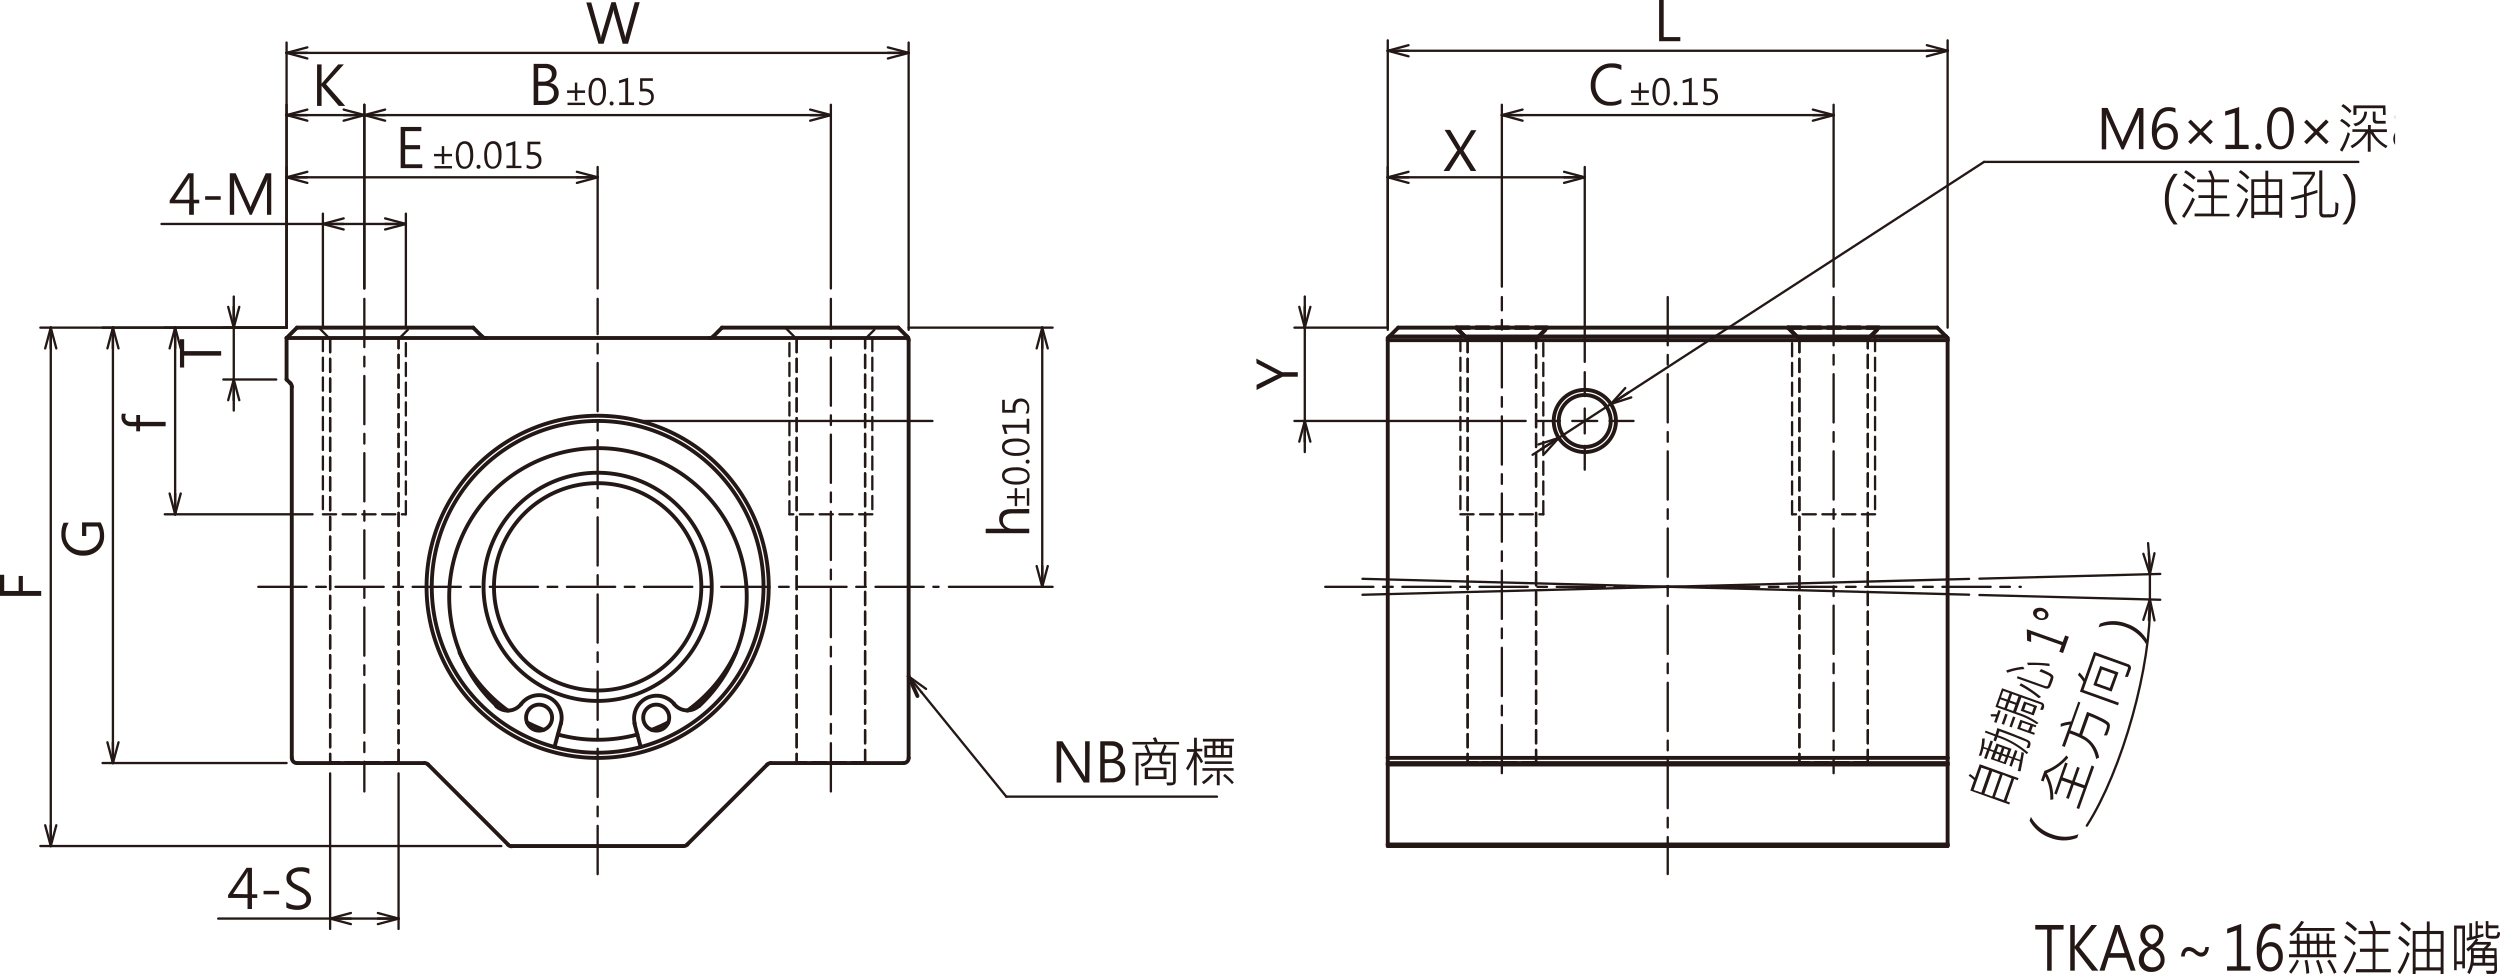 <svg xmlns="http://www.w3.org/2000/svg" xmlns:xlink="http://www.w3.org/1999/xlink" viewBox="0 0 321.47 125.25">
  <defs>
    <style>
      .cls-1, .cls-4, .cls-5, .cls-6, .cls-7, .cls-8 {
        fill: none;
      }

      .cls-2 {
        fill: #231815;
      }

      .cls-3 {
        clip-path: url(#clip-path);
      }

      .cls-4, .cls-5, .cls-6, .cls-7, .cls-8 {
        stroke: #231815;
        stroke-linecap: round;
        stroke-linejoin: round;
      }

      .cls-4, .cls-5, .cls-6 {
        stroke-width: 0.3px;
      }

      .cls-4 {
        stroke-dasharray: 6.2 1.24 1.24 1.24;
      }

      .cls-6, .cls-8 {
        stroke-dasharray: 1.69 0.85;
      }

      .cls-7, .cls-8 {
        stroke-width: 0.5px;
      }
    </style>
    <clipPath id="clip-path" transform="translate(-4.38 -4.38)">
      <rect class="cls-1" width="312.36" height="127.13"/>
    </clipPath>
  </defs>
  <title>資產 1</title>
  <g id="圖層_2" data-name="圖層 2">
    <g id="圖層_1-2" data-name="圖層 1">
      <g>
        <path class="cls-2" d="M263.94,104.44l-.1.27-.46-.17-1,2.86.46.17-.1.26-5-1.79.48-1.36a4.25,4.25,0,0,0-.7-.55l.18-.23a4.51,4.51,0,0,1,.62.5l.63-1.75Zm-3.78-1-1-.34-1,2.86,1,.34Zm1.39.5-1-.37-1,2.86,1,.37Zm1.49.53L261.9,104l-1,2.86,1.14.41Z" transform="translate(-4.38 -4.38)"/>
        <path class="cls-2" d="M259.59,99.33a4.9,4.9,0,0,1-.12,1.09l.52.18.35-1,.31.11-.35,1,.48.17.33-.9,1.92.69-.33.9.47.17.32-.91.31.11-.32.91.67.23c.07-.3.12-.61.17-1l.32.11c-.16,1-.31,1.74-.44,2.38l-.36-.06c.1-.37.18-.78.27-1.22l-.72-.25-.32.92-.31-.11.32-.92-.46-.17-.33.91-1.92-.68.33-.91-.49-.17-.38,1.08-.32-.12.39-1.08-.47-.16c-.07.28-.16.59-.28.93l-.33,0a6.49,6.49,0,0,0,.44-2.21ZM261.21,98c1,.35,1.86.67,2.64,1a12.4,12.4,0,0,1,1.36.58.57.57,0,0,1,.25.29.84.84,0,0,1-.07.53c0,.06-.05.12-.07.17l-.37,0,.18-.47a.21.21,0,0,0,0-.2.54.54,0,0,0-.27-.19l-1.25-.5c-.7-.28-1.41-.54-2.12-.8l-.19.52a11.54,11.54,0,0,1,3.9,2.24l-.22.17a11.18,11.18,0,0,0-3.76-2.16l-.19.53-.32-.12.18-.54-1.28-.48.09-.24,1.28.48Zm.27,3.42-.45-.16-.24.65.46.17Zm.32-.9-.45-.17-.24.66.46.16Zm.5,1.19-.5-.18-.24.66.51.18Zm.32-.9-.5-.18-.23.66.5.18Z" transform="translate(-4.38 -4.38)"/>
        <path class="cls-2" d="M261.65,95.79l-.55,1.55-.3-.11.25-.71a3.53,3.53,0,0,0-.65,0l-.06-.29a6.79,6.79,0,0,1,.81,0l.2-.55Zm5.22-1.1a.47.47,0,0,1,.33.27.66.66,0,0,1,0,.43l-.1.27-.36,0c0-.1.09-.28.18-.53a.1.1,0,0,0,0-.09.32.32,0,0,0-.09-.08l-2.53-.9-.68,1.88a9.37,9.37,0,0,1,2.9,1.41l-.25.15a9.29,9.29,0,0,0-2.3-1.16l-3-1.07.85-2.39Zm-4.46-.1-.81-.29-.29.81.82.29Zm.39-1.07-.82-.29-.3.82.82.29Zm-.26,2.75-.46,1.3-.31-.11.46-1.3Zm1-1.27-.81-.29-.29.8.81.29Zm0,1.62-.47,1.3-.3-.11.46-1.3Zm.39-2.7-.81-.29-.29.82.81.29Zm2.3,3.74-.09.24-.36-.13-.24.67.5.18-.09.25-2.19-.78.42-1.16Zm-.77,0-1.05-.37-.24.67,1,.37Zm.87-2.49-.44,1.21-1.67-.6.43-1.2Zm-.42.13-1-.37-.25.72,1,.37Z" transform="translate(-4.38 -4.38)"/>
        <path class="cls-2" d="M264.54,90.11l.16.31a7.7,7.7,0,0,0-2.19.47l-.17-.29A9.27,9.27,0,0,1,264.54,90.11Zm2.29.3c.41.17.75.32,1,.46a1.6,1.6,0,0,1,.49.32.46.46,0,0,1,.11.27,3,3,0,0,1-.16.6c-.09.23-.16.42-.23.56a.48.48,0,0,1-.26.28.54.54,0,0,1-.39,0l-3.66-1.3.09-.27,3.56,1.27a.28.28,0,0,0,.18,0,.12.12,0,0,0,.11,0,2,2,0,0,0,.15-.36l.23-.64a.21.21,0,0,0,0-.18,1.46,1.46,0,0,0-.53-.33,9.05,9.05,0,0,0-.9-.37Zm-2.58,1.83A16.05,16.05,0,0,1,266.84,94l-.31.16a12.18,12.18,0,0,0-2.48-1.64Zm3.67-2.52,0,.32a13.18,13.18,0,0,0-2.77-.13l-.11-.31A19.94,19.94,0,0,1,267.92,89.72Z" transform="translate(-4.38 -4.38)"/>
      </g>
      <g>
        <path class="cls-2" d="M270.41,86.26l-.75,2.1-.48-.17.3-.85-3.92-1.4,0,1-.52-.18L265,85.29l4.62,1.64.31-.84Z" transform="translate(-4.38 -4.38)"/>
        <path class="cls-2" d="M265.84,83a.64.64,0,0,1,.46-.41,1.24,1.24,0,0,1,.76,0,1.22,1.22,0,0,1,.6.46.63.63,0,0,1-.36,1,1.24,1.24,0,0,1-.76,0,1.2,1.2,0,0,1-.6-.45A.66.66,0,0,1,265.84,83Zm1.51.54a.35.35,0,0,0-.05-.35A.67.67,0,0,0,267,83a.64.64,0,0,0-.43,0,.38.38,0,0,0-.27.23.4.4,0,0,0,.06.36.69.69,0,0,0,.34.26.67.67,0,0,0,.44,0A.36.36,0,0,0,267.35,83.58Z" transform="translate(-4.38 -4.38)"/>
      </g>
      <g>
        <path class="cls-2" d="M265.36,109.9l.17-.48a4.82,4.82,0,0,0,2.68,2.23,4.75,4.75,0,0,0,3.44,0l-.17.47a4.64,4.64,0,0,1-3.44,0A4.78,4.78,0,0,1,265.36,109.9Z" transform="translate(-4.38 -4.38)"/>
        <path class="cls-2" d="M270.09,101.52l.25.29a7.69,7.69,0,0,1-2.77,2,6.35,6.35,0,0,1,.84,3.36l-.39.06a5.92,5.92,0,0,0-.64-3l-.22.64-.34-.12.45-1.25A6.15,6.15,0,0,0,270.09,101.52Zm3.58,1.45-1.94,5.44-.33-.12.91-2.55-1.27-.45-.64,1.82-.34-.12.65-1.82-1.22-.43-.64,1.8-.32-.11,1.4-4,.33.12-.65,1.79,1.23.44.63-1.79.34.12-.64,1.79,1.26.45.91-2.55Z" transform="translate(-4.38 -4.38)"/>
        <path class="cls-2" d="M271.89,94.71l-1.28,3.59c.35.12.73.27,1.14.44l1-2.82a16.13,16.13,0,0,1,1.75.75,4.5,4.5,0,0,1,1,.59.63.63,0,0,1,.19.39,2.35,2.35,0,0,1-.2.86c-.05.15-.11.29-.16.43l-.41,0c.09-.2.17-.41.24-.61a1.67,1.67,0,0,0,.15-.59.42.42,0,0,0-.11-.22,5.33,5.33,0,0,0-.8-.46,14.1,14.1,0,0,0-1.39-.62l-.89,2.49a3.87,3.87,0,0,1,2.18,2.86l-.38.19a4.55,4.55,0,0,0-.52-1.41,3,3,0,0,0-1-1.05,11.46,11.46,0,0,0-1.89-.83l-.62,1.74-.36-.13,1-2.75a5,5,0,0,0-1.17.29l0-.39a5.64,5.64,0,0,1,1.35-.3l.91-2.54Z" transform="translate(-4.38 -4.38)"/>
        <path class="cls-2" d="M278,89.77a.51.51,0,0,1,.34.74l-.33.91h-.39l.39-1.1s0-.07,0-.12a.15.15,0,0,0-.08-.08l-4.06-1.45-1.58,4.44,4.56,1.63-.12.34-4.9-1.76.45-1.27a4.62,4.62,0,0,0-.71-.88l.2-.32a4.54,4.54,0,0,1,.66.8l1.22-3.45Zm-1.21,1.08-.88,2.46-2.35-.84.88-2.46Zm-.46.23-1.67-.6L274,92.25l1.67.59Z" transform="translate(-4.38 -4.38)"/>
        <path class="cls-2" d="M280.52,86.76l-.17.48a5,5,0,0,0-6.12-2.19l.17-.47a4.64,4.64,0,0,1,3.44,0A4.76,4.76,0,0,1,280.52,86.76Z" transform="translate(-4.38 -4.38)"/>
      </g>
      <path class="cls-2" d="M212.87,17.66a3.06,3.06,0,0,1-1.46.31,2.35,2.35,0,0,1-1.8-.73,2.7,2.7,0,0,1-.68-1.9,2.86,2.86,0,0,1,.75-2,2.53,2.53,0,0,1,1.94-.81,3,3,0,0,1,1.25.22v.63a2.56,2.56,0,0,0-1.26-.31,1.9,1.9,0,0,0-1.5.63,2.35,2.35,0,0,0-.57,1.63,2.26,2.26,0,0,0,.53,1.55,1.78,1.78,0,0,0,1.41.6,2.62,2.62,0,0,0,1.39-.36Z" transform="translate(-4.38 -4.38)"/>
      <g>
        <path class="cls-2" d="M216.4,16.33h-1v1h-.3v-1h-1V16h1v-1h.3v1h1Zm0,1.56h-2.25v-.31h2.25Z" transform="translate(-4.38 -4.38)"/>
        <path class="cls-2" d="M216.87,16.23a2.73,2.73,0,0,1,.29-1.38,1,1,0,0,1,.86-.46c.72,0,1.07.58,1.07,1.76a2.5,2.5,0,0,1-.29,1.33,1,1,0,0,1-.86.46.89.89,0,0,1-.8-.45A2.41,2.41,0,0,1,216.87,16.23Zm.38,0c0,.95.24,1.42.73,1.42s.73-.48.73-1.44-.23-1.49-.71-1.49S217.25,15.21,217.25,16.21Z" transform="translate(-4.38 -4.38)"/>
        <path class="cls-2" d="M219.56,17.68a.27.27,0,0,1,.08-.19.27.27,0,0,1,.36,0,.27.27,0,0,1,.08.19.26.26,0,0,1-.52,0Z" transform="translate(-4.38 -4.38)"/>
        <path class="cls-2" d="M222.7,17.89h-1.93v-.34h.78v-2.7l-.8.24v-.36l1.17-.36v3.18h.78Z" transform="translate(-4.38 -4.38)"/>
        <path class="cls-2" d="M223.38,17.4a1.3,1.3,0,0,0,.71.23.84.84,0,0,0,.59-.21.7.7,0,0,0,.23-.56.65.65,0,0,0-.23-.54,1,1,0,0,0-.66-.19l-.54,0V14.44h1.65v.34h-1.29v1h.29a1.24,1.24,0,0,1,.85.27,1,1,0,0,1,.31.77,1,1,0,0,1-.34.81,1.59,1.59,0,0,1-1.57.15Z" transform="translate(-4.38 -4.38)"/>
      </g>
      <path class="cls-2" d="M73,17.89v-5.3h1.48a1.65,1.65,0,0,1,1.07.33,1.08,1.08,0,0,1,.4.88,1.29,1.29,0,0,1-.24.78,1.34,1.34,0,0,1-.67.48v0a1.23,1.23,0,0,1,1.18,1.29,1.35,1.35,0,0,1-.49,1.09,1.8,1.8,0,0,1-1.22.43Zm.59-4.76v1.74h.64a1.22,1.22,0,0,0,.82-.25.89.89,0,0,0,.29-.7c0-.53-.34-.79-1-.79Zm0,2.28v1.94h.85a1.27,1.27,0,0,0,.86-.27.87.87,0,0,0,.31-.72c0-.63-.44-.95-1.31-.95Z" transform="translate(-4.38 -4.38)"/>
      <g>
        <path class="cls-2" d="M79.61,16.33h-1v1h-.31v-1h-1V16h1v-1h.31v1h1Zm0,1.56H77.36v-.31h2.25Z" transform="translate(-4.38 -4.38)"/>
        <path class="cls-2" d="M80.07,16.23a2.62,2.62,0,0,1,.3-1.38.94.94,0,0,1,.85-.46c.72,0,1.08.58,1.08,1.76a2.5,2.5,0,0,1-.3,1.33.94.94,0,0,1-.85.46.88.88,0,0,1-.8-.45A2.31,2.31,0,0,1,80.07,16.23Zm.38,0c0,.95.24,1.42.74,1.42s.73-.48.73-1.44-.24-1.49-.72-1.49S80.45,15.21,80.45,16.21Z" transform="translate(-4.38 -4.38)"/>
        <path class="cls-2" d="M82.77,17.68a.26.26,0,0,1,.07-.19.24.24,0,0,1,.18-.07.28.28,0,0,1,.19.07.26.26,0,0,1,.07.19.25.25,0,0,1-.44.18A.24.24,0,0,1,82.77,17.68Z" transform="translate(-4.38 -4.38)"/>
        <path class="cls-2" d="M85.9,17.89H84v-.34h.78v-2.7l-.8.24v-.36l1.17-.36v3.18h.78Z" transform="translate(-4.38 -4.38)"/>
        <path class="cls-2" d="M86.58,17.4a1.3,1.3,0,0,0,.71.23.86.86,0,0,0,.6-.21.73.73,0,0,0,.22-.56.67.67,0,0,0-.22-.54,1,1,0,0,0-.66-.19l-.54,0V14.44h1.64v.34H87v1h.29a1.24,1.24,0,0,1,.85.27,1,1,0,0,1,.31.77,1,1,0,0,1-.33.81,1.33,1.33,0,0,1-.88.29,1.29,1.29,0,0,1-.7-.14Z" transform="translate(-4.38 -4.38)"/>
      </g>
      <path class="cls-2" d="M58.68,26H55.9v-5.3h2.66v.54H56.48v1.8H58.4v.53H56.48V25.5h2.2Z" transform="translate(-4.38 -4.38)"/>
      <g>
        <path class="cls-2" d="M62.5,24.48h-1v1h-.31v-1h-1v-.31h1v-1h.31v1h1Zm0,1.56H60.25v-.31H62.5Z" transform="translate(-4.38 -4.38)"/>
        <path class="cls-2" d="M63,24.39a2.57,2.57,0,0,1,.3-1.38.94.94,0,0,1,.85-.47c.72,0,1.08.59,1.08,1.76a2.5,2.5,0,0,1-.3,1.33.94.94,0,0,1-.85.46.89.89,0,0,1-.8-.44A2.35,2.35,0,0,1,63,24.39Zm.38,0c0,.94.25,1.41.74,1.41s.73-.48.73-1.43-.24-1.5-.72-1.5S63.34,23.36,63.34,24.37Z" transform="translate(-4.38 -4.38)"/>
        <path class="cls-2" d="M65.66,25.83a.28.28,0,0,1,.07-.19.27.27,0,0,1,.18-.07.26.26,0,0,1,.19.07.28.28,0,0,1,.07.19.24.24,0,0,1-.07.18.29.29,0,0,1-.19.08.34.34,0,0,1-.18-.07A.26.26,0,0,1,65.66,25.83Z" transform="translate(-4.38 -4.38)"/>
        <path class="cls-2" d="M66.65,24.39A2.68,2.68,0,0,1,66.94,23a1,1,0,0,1,.86-.47c.72,0,1.07.59,1.07,1.76a2.6,2.6,0,0,1-.29,1.33,1,1,0,0,1-.86.46.9.9,0,0,1-.8-.44A2.46,2.46,0,0,1,66.65,24.39Zm.37,0c0,.94.25,1.41.74,1.41s.73-.48.73-1.43-.23-1.5-.71-1.5S67,23.36,67,24.37Z" transform="translate(-4.38 -4.38)"/>
        <path class="cls-2" d="M71.43,26H69.5v-.33h.78V23l-.8.24v-.36l1.17-.36v3.19h.78Z" transform="translate(-4.38 -4.38)"/>
        <path class="cls-2" d="M72.11,25.55a1.3,1.3,0,0,0,.71.23.84.84,0,0,0,.59-.21.7.7,0,0,0,.23-.56.65.65,0,0,0-.23-.54,1,1,0,0,0-.66-.19l-.54,0V22.6h1.65v.33H72.57v1h.29a1.24,1.24,0,0,1,.85.27A1,1,0,0,1,74,25a1,1,0,0,1-.33.81,1.61,1.61,0,0,1-1.58.15Z" transform="translate(-4.38 -4.38)"/>
      </g>
      <path class="cls-2" d="M136.73,69.83v.57h-2.18c-.81,0-1.21.3-1.21.9a1,1,0,0,0,.35.76,1.28,1.28,0,0,0,.9.31h2.14v.57h-5.6v-.57h2.45v0a1.37,1.37,0,0,1-.72-1.24c0-.85.51-1.28,1.54-1.28Z" transform="translate(-4.38 -4.38)"/>
      <g>
        <path class="cls-2" d="M135.17,67.16v1h1v.3h-1v1h-.31v-1h-1v-.3h1v-1Zm1.56,0v2.25h-.31V67.16Z" transform="translate(-4.38 -4.38)"/>
        <path class="cls-2" d="M135.08,66.69a2.68,2.68,0,0,1-1.38-.29,1,1,0,0,1-.47-.86c0-.72.58-1.07,1.76-1.07a2.5,2.5,0,0,1,1.33.29,1,1,0,0,1,.46.86.9.9,0,0,1-.44.8A2.46,2.46,0,0,1,135.08,66.69Zm0-.38c.94,0,1.41-.24,1.41-.73s-.48-.73-1.43-.73-1.5.23-1.5.71S134.05,66.31,135.06,66.31Z" transform="translate(-4.38 -4.38)"/>
        <path class="cls-2" d="M136.52,64a.29.29,0,0,1-.19-.08.27.27,0,0,1,0-.36.29.29,0,0,1,.19-.08.27.27,0,0,1,.26.26.29.29,0,0,1-.07.18A.27.27,0,0,1,136.52,64Z" transform="translate(-4.38 -4.38)"/>
        <path class="cls-2" d="M135.08,63a2.57,2.57,0,0,1-1.38-.3.94.94,0,0,1-.47-.86c0-.71.58-1.07,1.76-1.07a2.6,2.6,0,0,1,1.33.29,1,1,0,0,1,.46.86.89.89,0,0,1-.44.8A2.45,2.45,0,0,1,135.08,63Zm0-.38c.94,0,1.41-.25,1.41-.74s-.48-.73-1.43-.73-1.5.24-1.5.71S134.05,62.63,135.06,62.63Z" transform="translate(-4.38 -4.38)"/>
        <path class="cls-2" d="M136.73,58.22v1.94h-.33v-.79h-2.71l.24.81h-.36L133.21,59h3.19v-.78Z" transform="translate(-4.38 -4.38)"/>
        <path class="cls-2" d="M136.24,57.55a1.33,1.33,0,0,0,.23-.72.84.84,0,0,0-.21-.59.74.74,0,0,0-.56-.23.68.68,0,0,0-.54.23,1,1,0,0,0-.19.66q0,.14,0,.54h-1.72V55.79h.34v1.3h1c0-.13,0-.23,0-.3a1.26,1.26,0,0,1,.27-.85,1,1,0,0,1,.77-.31,1,1,0,0,1,.81.34,1.24,1.24,0,0,1,.29.87,1.35,1.35,0,0,1-.14.71Z" transform="translate(-4.38 -4.38)"/>
      </g>
      <g class="cls-3">
        <g>
          <path class="cls-2" d="M279.42,23.55V20c0-.27,0-.62.05-1h0a3.27,3.27,0,0,1-.16.5l-1.85,4.1h-.26l-1.84-4.07a2.57,2.57,0,0,1-.15-.53h0q0,.29,0,1v3.58h-.57V18.26h.76L277.06,22c.13.29.21.5.25.62h0c.07-.18.15-.4.26-.64l1.69-3.71H280v5.29Z" transform="translate(-4.38 -4.38)"/>
          <path class="cls-2" d="M284.13,18.87a1.88,1.88,0,0,0-.86-.21,1.31,1.31,0,0,0-1.15.63A3.11,3.11,0,0,0,281.7,21h0a1.24,1.24,0,0,1,1.21-.76,1.45,1.45,0,0,1,1.11.45,1.65,1.65,0,0,1,.41,1.18,1.76,1.76,0,0,1-.46,1.26,1.57,1.57,0,0,1-1.19.5,1.41,1.41,0,0,1-1.26-.65,3.1,3.1,0,0,1-.43-1.76,4,4,0,0,1,.56-2.2,1.79,1.79,0,0,1,1.59-.86,2.06,2.06,0,0,1,.87.15Zm-2.39,2.95a1.52,1.52,0,0,0,.3.95.94.94,0,0,0,.78.39,1,1,0,0,0,.76-.35,1.27,1.27,0,0,0,.29-.85,1.35,1.35,0,0,0-.28-.9,1,1,0,0,0-.77-.32,1,1,0,0,0-.76.31A1.06,1.06,0,0,0,281.74,21.82Z" transform="translate(-4.38 -4.38)"/>
          <path class="cls-2" d="M288.93,22.59l-.34.34-1.26-1.25-1.24,1.25-.34-.34L287,21.35l-1.26-1.26.34-.33L287.33,21l1.26-1.26.34.33-1.26,1.26Z" transform="translate(-4.38 -4.38)"/>
          <path class="cls-2" d="M293.54,23.55h-3V23h1.2V18.88l-1.23.37V18.7l1.8-.56V23h1.2Z" transform="translate(-4.38 -4.38)"/>
          <path class="cls-2" d="M294.39,23.23a.38.38,0,0,1,.12-.28.37.37,0,0,1,.27-.12.41.41,0,0,1,.4.4.4.4,0,0,1-.12.29.41.41,0,0,1-.28.11.36.36,0,0,1-.27-.11A.38.38,0,0,1,294.39,23.23Z" transform="translate(-4.38 -4.38)"/>
          <path class="cls-2" d="M295.91,21a4,4,0,0,1,.46-2.12,1.46,1.46,0,0,1,1.31-.72c1.1,0,1.66.9,1.66,2.71a3.85,3.85,0,0,1-.46,2,1.46,1.46,0,0,1-1.32.72,1.38,1.38,0,0,1-1.23-.69A3.75,3.75,0,0,1,295.91,21Zm.58,0c0,1.45.38,2.18,1.14,2.18s1.12-.74,1.12-2.21-.37-2.29-1.1-2.29S296.49,19.43,296.49,21Z" transform="translate(-4.38 -4.38)"/>
          <path class="cls-2" d="M303.82,22.59l-.34.34-1.26-1.25L301,22.93l-.34-.34,1.26-1.24-1.26-1.26.34-.33L302.22,21l1.26-1.26.34.33-1.26,1.26Z" transform="translate(-4.38 -4.38)"/>
          <path class="cls-2" d="M306.63,20.51l-.24.28a5.12,5.12,0,0,0-1.11-.86l.23-.27A5.21,5.21,0,0,1,306.63,20.51Zm-.07,1.07a9.85,9.85,0,0,1-1,2.31l-.3-.22a8.66,8.66,0,0,0,1-2.3Zm.2-2.93-.24.28a5.07,5.07,0,0,0-1.08-.9l.25-.27A5.38,5.38,0,0,1,306.76,18.65Zm4.63,4.49-.22.29a5.38,5.38,0,0,1-1.95-1.91v2.37h-.37V21.51a5.77,5.77,0,0,1-2,1.93l-.22-.3a4.92,4.92,0,0,0,1.91-1.8h-1.67V21h2v-.55h.37V21h2.07v.36h-1.75A4.27,4.27,0,0,0,311.39,23.14Zm-2.64-4.4a1.94,1.94,0,0,1-1.51,1.87l-.26-.33a1.55,1.55,0,0,0,1.41-1.54Zm2.4.42h-.35v-.87h-3.41v.87H307V17.93h4.11Zm0,1.12H310c-.34,0-.51-.18-.51-.55v-1h.36v1a.16.16,0,0,0,.07.13.2.2,0,0,0,.14.06h1.08Z" transform="translate(-4.38 -4.38)"/>
          <path class="cls-2" d="M313.33,20.76a1.41,1.41,0,0,1-1-1.29,1.14,1.14,0,0,1,.45-.94,1.69,1.69,0,0,1,1.1-.36,1.52,1.52,0,0,1,1,.33,1.08,1.08,0,0,1,.41.89,1.51,1.51,0,0,1-1,1.37v0a1.51,1.51,0,0,1,1.16,1.43,1.26,1.26,0,0,1-.49,1.05,2,2,0,0,1-1.29.38,1.65,1.65,0,0,1-1.1-.38,1.27,1.27,0,0,1-.44-1,1.55,1.55,0,0,1,1.15-1.48Zm.47.29c-.69.28-1,.67-1,1.19a.81.81,0,0,0,.31.67,1.21,1.21,0,0,0,.78.24,1.14,1.14,0,0,0,.75-.24.81.81,0,0,0,.3-.65C314.91,21.72,314.54,21.32,313.8,21.05Zm.93-1.59a.76.76,0,0,0-.24-.59.92.92,0,0,0-.63-.21,1,1,0,0,0-.63.22.7.7,0,0,0-.26.57c0,.47.29.82.87,1.06C314.43,20.26,314.73,19.91,314.73,19.46Z" transform="translate(-4.38 -4.38)"/>
        </g>
      </g>
      <g>
        <path class="cls-2" d="M283.9,33.25A4.71,4.71,0,0,1,282.76,30a4.86,4.86,0,0,1,1.14-3.27h.52A5,5,0,0,0,283.26,30a4.86,4.86,0,0,0,1.15,3.23Z" transform="translate(-4.38 -4.38)"/>
        <path class="cls-2" d="M286.62,30a15.45,15.45,0,0,1-1.37,2.42l-.29-.26a12,12,0,0,0,1.33-2.39Zm-.07-1.17-.23.28a11.22,11.22,0,0,0-1.27-.88l.21-.3A7.75,7.75,0,0,1,286.55,28.84Zm.17-1.63-.28.28a7.48,7.48,0,0,0-1.21-.93l.22-.29A8.14,8.14,0,0,1,286.72,27.21Zm4.33,5h-4.47v-.36h2.13v-2h-1.63v-.36h1.63V27.82h-1.8v-.36h1.87a5.13,5.13,0,0,0-.46-1.1l.37-.09a6.26,6.26,0,0,1,.46,1.19H291v.36h-1.92v1.69h1.67v.36h-1.67v2h2Z" transform="translate(-4.38 -4.38)"/>
        <path class="cls-2" d="M293.48,30a9.53,9.53,0,0,1-1.25,2.38l-.3-.25a9.17,9.17,0,0,0,1.21-2.31Zm0-1.09-.26.29a7.68,7.68,0,0,0-1.23-.95l.22-.3A9.22,9.22,0,0,1,293.5,28.94Zm.15-1.73-.27.28a5.78,5.78,0,0,0-1.11-.94l.25-.27A6.16,6.16,0,0,1,293.65,27.21Zm4.21,5.2h-.38V32h-3.22v.43h-.37v-5h1.81v-1.1h.37v1.1h1.79Zm-2.16-2.93V27.77h-1.44v1.71Zm0,2.14V29.84h-1.44v1.78Zm1.78-2.14V27.77h-1.41v1.71Zm0,2.14V29.84h-1.41v1.78Z" transform="translate(-4.38 -4.38)"/>
        <path class="cls-2" d="M302.37,29.18,301,29.6v2.22a.52.52,0,0,1-.19.48,2,2,0,0,1-.8.11h-.41l-.12-.36.71,0a1,1,0,0,0,.38,0c.05,0,.07-.06.07-.13V29.71c-.57.16-1.11.29-1.6.39l-.09-.35,1.69-.42v-1a10,10,0,0,0,1.06-1.51h-2.51v-.35h2.86v.4A10.9,10.9,0,0,1,301,28.43v.79c.4-.11.86-.25,1.37-.42Zm2.7,1.36a6.55,6.55,0,0,1-.07,1.09.82.82,0,0,1-.31.57,2.2,2.2,0,0,1-1,.13,3.41,3.41,0,0,1-.68,0,.51.51,0,0,1-.28-.2.74.74,0,0,1-.12-.47V26.29H303v5.42a.21.21,0,0,0,.11.21,2.48,2.48,0,0,0,.66,0,3.14,3.14,0,0,0,.7,0c.1,0,.17-.23.2-.6a6.55,6.55,0,0,0,0-.95Z" transform="translate(-4.38 -4.38)"/>
        <path class="cls-2" d="M305.59,33.25a5.12,5.12,0,0,0,0-6.49h.53A4.87,4.87,0,0,1,307.25,30a4.72,4.72,0,0,1-1.15,3.22Z" transform="translate(-4.38 -4.38)"/>
      </g>
      <g class="cls-3">
        <line class="cls-4" x1="76.85" y1="112.4" x2="76.85" y2="38.43"/>
        <line class="cls-4" x1="33.22" y1="75.46" x2="120.69" y2="75.46"/>
        <line class="cls-5" x1="119.9" y1="54.13" x2="82.22" y2="54.13"/>
        <line class="cls-4" x1="46.85" y1="38.43" x2="46.85" y2="101.77"/>
        <line class="cls-4" x1="106.84" y1="101.77" x2="106.84" y2="38.43"/>
        <line class="cls-6" x1="41.52" y1="43.46" x2="41.52" y2="66.13"/>
        <line class="cls-6" x1="41.52" y1="66.13" x2="52.19" y2="66.13"/>
        <line class="cls-6" x1="52.19" y1="66.13" x2="52.19" y2="43.46"/>
        <line class="cls-6" x1="112.17" y1="66.13" x2="101.51" y2="66.13"/>
        <line class="cls-6" x1="101.51" y1="66.13" x2="101.51" y2="43.46"/>
        <line class="cls-6" x1="112.17" y1="43.46" x2="112.17" y2="66.13"/>
        <line class="cls-4" x1="76.85" y1="75.46" x2="76.85" y2="75.46"/>
        <line class="cls-5" x1="44.19" y1="29.51" x2="41.52" y2="28.8"/>
        <line class="cls-5" x1="41.52" y1="28.8" x2="44.19" y2="28.08"/>
        <line class="cls-5" x1="41.52" y1="28.8" x2="44.19" y2="28.8"/>
        <line class="cls-5" x1="49.52" y1="28.08" x2="52.19" y2="28.8"/>
        <line class="cls-5" x1="52.19" y1="28.8" x2="49.52" y2="29.51"/>
        <line class="cls-5" x1="52.19" y1="28.8" x2="49.52" y2="28.8"/>
        <line class="cls-5" x1="41.52" y1="42.13" x2="41.52" y2="27.47"/>
        <line class="cls-5" x1="52.19" y1="42.13" x2="52.19" y2="27.47"/>
        <line class="cls-5" x1="41.52" y1="28.8" x2="20.77" y2="28.8"/>
        <line class="cls-5" x1="41.52" y1="28.8" x2="52.19" y2="28.8"/>
      </g>
      <g>
        <path class="cls-2" d="M30,30.53h-.69V32H28.7V30.53H26.2v-.38l2.37-3.49h.7v3.4H30Zm-1.26-.47V27.73c0-.17,0-.35,0-.55h0a2.65,2.65,0,0,1-.2.4l-1.66,2.48Z" transform="translate(-4.38 -4.38)"/>
        <path class="cls-2" d="M32.76,30.07h-2v-.46h2Z" transform="translate(-4.38 -4.38)"/>
        <path class="cls-2" d="M38.71,32V28.37q0-.4.06-1h0a2.65,2.65,0,0,1-.16.5L36.75,32h-.26l-1.84-4.07a3.2,3.2,0,0,1-.16-.53h0c0,.19,0,.53,0,1V32h-.56V26.66h.76l1.65,3.72a5.48,5.48,0,0,1,.25.63h0l.26-.64,1.7-3.71h.71V32Z" transform="translate(-4.38 -4.38)"/>
      </g>
      <g class="cls-3">
        <line class="cls-5" x1="23.24" y1="63.46" x2="22.52" y2="66.13"/>
        <line class="cls-5" x1="22.52" y1="66.13" x2="21.81" y2="63.46"/>
        <line class="cls-5" x1="22.52" y1="66.13" x2="22.52" y2="63.46"/>
        <line class="cls-5" x1="21.81" y1="44.8" x2="22.52" y2="42.13"/>
        <line class="cls-5" x1="22.52" y1="42.13" x2="23.24" y2="44.8"/>
        <line class="cls-5" x1="22.52" y1="42.13" x2="22.52" y2="44.8"/>
        <line class="cls-5" x1="40.19" y1="66.13" x2="21.19" y2="66.13"/>
        <line class="cls-5" x1="36.85" y1="42.13" x2="21.19" y2="42.13"/>
        <line class="cls-5" x1="22.52" y1="66.13" x2="22.52" y2="42.13"/>
      </g>
      <path class="cls-2" d="M20.59,57.59a.77.77,0,0,0-.1.4c0,.43.27.64.81.64h.6v-.89h.49v.89h3.29v.56H22.39v.65H21.9v-.65h-.63a1.22,1.22,0,0,1-.93-.34A1.1,1.1,0,0,1,20,58a1.19,1.19,0,0,1,.06-.43Z" transform="translate(-4.38 -4.38)"/>
      <g class="cls-3">
        <line class="cls-5" x1="39.52" y1="23.52" x2="36.85" y2="22.8"/>
        <line class="cls-5" x1="36.85" y1="22.8" x2="39.52" y2="22.09"/>
        <line class="cls-5" x1="36.85" y1="22.8" x2="39.52" y2="22.8"/>
        <line class="cls-5" x1="74.18" y1="22.09" x2="76.85" y2="22.8"/>
        <line class="cls-5" x1="76.85" y1="22.8" x2="74.18" y2="23.52"/>
        <line class="cls-5" x1="76.85" y1="22.8" x2="74.18" y2="22.8"/>
        <line class="cls-5" x1="36.85" y1="42.13" x2="36.85" y2="21.47"/>
        <line class="cls-5" x1="76.85" y1="37.09" x2="76.85" y2="21.47"/>
        <line class="cls-5" x1="36.85" y1="22.8" x2="76.85" y2="22.8"/>
        <line class="cls-5" x1="49.52" y1="15.52" x2="46.85" y2="14.8"/>
        <line class="cls-5" x1="46.85" y1="14.8" x2="49.52" y2="14.09"/>
        <line class="cls-5" x1="46.85" y1="14.8" x2="49.52" y2="14.8"/>
        <line class="cls-5" x1="104.18" y1="14.09" x2="106.84" y2="14.8"/>
        <line class="cls-5" x1="106.84" y1="14.8" x2="104.18" y2="15.52"/>
        <line class="cls-5" x1="106.84" y1="14.8" x2="104.18" y2="14.8"/>
        <line class="cls-5" x1="46.85" y1="37.09" x2="46.85" y2="13.47"/>
        <line class="cls-5" x1="106.84" y1="37.09" x2="106.84" y2="13.47"/>
        <line class="cls-5" x1="46.85" y1="14.8" x2="106.84" y2="14.8"/>
        <line class="cls-5" x1="134.73" y1="72.79" x2="134.02" y2="75.46"/>
        <line class="cls-5" x1="134.02" y1="75.46" x2="133.3" y2="72.79"/>
        <line class="cls-5" x1="134.02" y1="75.46" x2="134.02" y2="72.79"/>
        <line class="cls-5" x1="133.3" y1="44.8" x2="134.02" y2="42.13"/>
        <line class="cls-5" x1="134.02" y1="42.13" x2="134.73" y2="44.8"/>
        <line class="cls-5" x1="134.02" y1="42.13" x2="134.02" y2="44.8"/>
        <line class="cls-5" x1="122.02" y1="75.46" x2="135.35" y2="75.46"/>
        <line class="cls-5" x1="116.84" y1="42.13" x2="135.35" y2="42.13"/>
        <line class="cls-5" x1="134.02" y1="75.46" x2="134.02" y2="42.13"/>
        <line class="cls-5" x1="44.19" y1="14.09" x2="46.85" y2="14.8"/>
        <line class="cls-5" x1="46.85" y1="14.8" x2="44.19" y2="15.52"/>
        <line class="cls-5" x1="46.85" y1="14.8" x2="44.19" y2="14.8"/>
        <line class="cls-5" x1="39.52" y1="15.52" x2="36.85" y2="14.8"/>
        <line class="cls-5" x1="36.85" y1="14.8" x2="39.52" y2="14.09"/>
        <line class="cls-5" x1="36.85" y1="14.8" x2="39.52" y2="14.8"/>
        <line class="cls-5" x1="46.85" y1="37.09" x2="46.85" y2="13.47"/>
        <line class="cls-5" x1="36.85" y1="42.13" x2="36.85" y2="13.47"/>
        <line class="cls-5" x1="46.85" y1="14.8" x2="36.85" y2="14.8"/>
      </g>
      <path class="cls-2" d="M48.77,18h-.83l-2.07-2.42-.14-.18h0V18h-.58V12.66h.58v2.49h0a1.5,1.5,0,0,1,.14-.18l2-2.31h.73l-2.3,2.54Z" transform="translate(-4.38 -4.38)"/>
      <g class="cls-3">
        <line class="cls-5" x1="30.77" y1="39.46" x2="30.06" y2="42.13"/>
        <line class="cls-5" x1="30.06" y1="42.13" x2="29.34" y2="39.46"/>
        <line class="cls-5" x1="30.06" y1="42.13" x2="30.06" y2="39.46"/>
        <line class="cls-5" x1="29.34" y1="51.46" x2="30.06" y2="48.79"/>
        <line class="cls-5" x1="30.06" y1="48.8" x2="30.77" y2="51.46"/>
        <line class="cls-5" x1="30.06" y1="48.8" x2="30.06" y2="51.46"/>
        <line class="cls-5" x1="36.85" y1="42.13" x2="28.72" y2="42.13"/>
        <line class="cls-5" x1="35.52" y1="48.8" x2="28.72" y2="48.8"/>
        <line class="cls-5" x1="30.06" y1="42.13" x2="30.06" y2="38.13"/>
        <line class="cls-5" x1="30.06" y1="42.13" x2="30.06" y2="48.8"/>
        <line class="cls-5" x1="30.06" y1="48.8" x2="30.06" y2="52.79"/>
      </g>
      <path class="cls-2" d="M28.06,48v1.53h4.76v.58H28.06v1.53h-.54V48Z" transform="translate(-4.38 -4.38)"/>
      <g class="cls-3">
        <line class="cls-5" x1="13.81" y1="44.8" x2="14.52" y2="42.13"/>
        <line class="cls-5" x1="14.52" y1="42.13" x2="15.24" y2="44.8"/>
        <line class="cls-5" x1="14.52" y1="42.13" x2="14.52" y2="44.8"/>
        <line class="cls-5" x1="15.24" y1="95.45" x2="14.52" y2="98.12"/>
        <line class="cls-5" x1="14.52" y1="98.12" x2="13.81" y2="95.45"/>
        <line class="cls-5" x1="14.52" y1="98.12" x2="14.52" y2="95.45"/>
        <line class="cls-5" x1="36.85" y1="42.13" x2="13.19" y2="42.13"/>
        <line class="cls-5" x1="36.85" y1="98.12" x2="13.19" y2="98.12"/>
        <line class="cls-5" x1="14.52" y1="42.13" x2="14.52" y2="98.12"/>
      </g>
      <path class="cls-2" d="M17.31,71.55a3.38,3.38,0,0,1,.46,1.76A2.39,2.39,0,0,1,17,75.13a2.71,2.71,0,0,1-1.93.7,2.72,2.72,0,0,1-2-.78,2.63,2.63,0,0,1-.8-2,3.28,3.28,0,0,1,.29-1.45h.66a2.78,2.78,0,0,0-.41,1.52,2,2,0,0,0,.62,1.48,2.28,2.28,0,0,0,1.61.57,2.25,2.25,0,0,0,1.59-.53,1.85,1.85,0,0,0,.59-1.45,2.24,2.24,0,0,0-.26-1.1H15.47V73.3h-.54V71.55Z" transform="translate(-4.38 -4.38)"/>
      <g class="cls-3">
        <line class="cls-5" x1="5.81" y1="44.8" x2="6.53" y2="42.13"/>
        <line class="cls-5" x1="6.53" y1="42.13" x2="7.24" y2="44.8"/>
        <line class="cls-5" x1="6.53" y1="42.13" x2="6.53" y2="44.8"/>
        <line class="cls-5" x1="7.24" y1="106.12" x2="6.53" y2="108.79"/>
        <line class="cls-5" x1="6.53" y1="108.79" x2="5.81" y2="106.12"/>
        <line class="cls-5" x1="6.53" y1="108.79" x2="6.53" y2="106.12"/>
        <line class="cls-5" x1="36.85" y1="42.13" x2="5.19" y2="42.13"/>
        <line class="cls-5" x1="64.46" y1="108.79" x2="5.19" y2="108.79"/>
        <line class="cls-5" x1="6.53" y1="42.13" x2="6.53" y2="108.79"/>
      </g>
      <path class="cls-2" d="M4.92,78.29v2.08H6.78V78.44h.54v1.93H9.68V81H4.38V78.29Z" transform="translate(-4.38 -4.38)"/>
      <g class="cls-3">
        <line class="cls-5" x1="39.52" y1="7.52" x2="36.85" y2="6.8"/>
        <line class="cls-5" x1="36.85" y1="6.8" x2="39.52" y2="6.09"/>
        <line class="cls-5" x1="36.85" y1="6.8" x2="39.52" y2="6.8"/>
        <line class="cls-5" x1="114.17" y1="6.09" x2="116.84" y2="6.8"/>
        <line class="cls-5" x1="116.84" y1="6.8" x2="114.17" y2="7.52"/>
        <line class="cls-5" x1="116.84" y1="6.8" x2="114.17" y2="6.8"/>
        <line class="cls-5" x1="36.85" y1="42.13" x2="36.85" y2="5.47"/>
        <line class="cls-5" x1="116.84" y1="42.41" x2="116.84" y2="5.47"/>
        <line class="cls-5" x1="36.85" y1="6.8" x2="116.84" y2="6.8"/>
      </g>
      <path class="cls-2" d="M86.64,4.66,85.14,10h-.69l-1.1-3.9a2.44,2.44,0,0,1-.09-.54h0a3.1,3.1,0,0,1-.1.53L82,10h-.67l-1.56-5.3h.64l1.15,4.1a2.45,2.45,0,0,1,.09.53h0a3.13,3.13,0,0,1,.11-.53L83,4.66h.55l1.14,4.13a2.4,2.4,0,0,1,.09.49h0a2.38,2.38,0,0,1,.1-.51L86,4.66Z" transform="translate(-4.38 -4.38)"/>
      <g class="cls-3">
        <line class="cls-5" x1="45.12" y1="118.83" x2="42.45" y2="118.12"/>
        <line class="cls-5" x1="42.45" y1="118.12" x2="45.12" y2="117.4"/>
        <line class="cls-5" x1="42.45" y1="118.12" x2="45.12" y2="118.12"/>
        <line class="cls-5" x1="48.59" y1="117.4" x2="51.25" y2="118.12"/>
        <line class="cls-5" x1="51.25" y1="118.12" x2="48.59" y2="118.83"/>
        <line class="cls-5" x1="51.25" y1="118.12" x2="48.59" y2="118.12"/>
        <line class="cls-5" x1="42.45" y1="99.45" x2="42.45" y2="119.45"/>
        <line class="cls-5" x1="51.25" y1="99.45" x2="51.25" y2="119.45"/>
        <line class="cls-5" x1="42.45" y1="118.12" x2="28.06" y2="118.12"/>
        <line class="cls-5" x1="42.45" y1="118.12" x2="51.25" y2="118.12"/>
      </g>
      <g>
        <path class="cls-2" d="M37.46,119.84h-.68v1.43h-.57v-1.43h-2.5v-.37l2.37-3.5h.7v3.4h.68Zm-1.25-.47V117c0-.16,0-.34,0-.55h0a4.05,4.05,0,0,1-.2.41l-1.66,2.47Z" transform="translate(-4.38 -4.38)"/>
        <path class="cls-2" d="M40.27,119.38h-2v-.45h2Z" transform="translate(-4.38 -4.38)"/>
        <path class="cls-2" d="M41.2,120.35a1.67,1.67,0,0,0,.64.34,2.53,2.53,0,0,0,.77.13c.77,0,1.16-.28,1.16-.84a.74.74,0,0,0-.12-.42,1.22,1.22,0,0,0-.32-.32c-.14-.09-.41-.24-.81-.44a3.34,3.34,0,0,1-1.09-.77,1.29,1.29,0,0,1-.22-.74,1.18,1.18,0,0,1,.52-1,2.09,2.09,0,0,1,1.3-.39,2.55,2.55,0,0,1,1.13.19v.68a2,2,0,0,0-1.2-.33,1.37,1.37,0,0,0-.82.22.66.66,0,0,0-.32.6.68.68,0,0,0,.11.41,1,1,0,0,0,.3.31c.13.08.38.22.75.4a3.44,3.44,0,0,1,1.09.76,1.31,1.31,0,0,1-.18,1.87,2.31,2.31,0,0,1-1.38.37,3.51,3.51,0,0,1-.7-.09,1.53,1.53,0,0,1-.61-.22Z" transform="translate(-4.38 -4.38)"/>
      </g>
      <g class="cls-3">
        <line class="cls-7" x1="117.97" y1="89.5" x2="116.84" y2="86.98"/>
        <line class="cls-5" x1="116.84" y1="86.98" x2="119.08" y2="88.59"/>
        <line class="cls-5" x1="116.84" y1="86.98" x2="118.52" y2="89.04"/>
        <line class="cls-5" x1="118.52" y1="89.04" x2="129.4" y2="102.44"/>
        <line class="cls-5" x1="129.4" y1="102.44" x2="156.49" y2="102.44"/>
        <line class="cls-4" x1="214.45" y1="38.2" x2="214.45" y2="112.39"/>
        <line class="cls-4" x1="170.41" y1="75.46" x2="259.85" y2="75.46"/>
        <line class="cls-4" x1="193.12" y1="99.42" x2="193.12" y2="38.2"/>
        <line class="cls-4" x1="235.78" y1="38.2" x2="235.78" y2="99.42"/>
        <line class="cls-6" x1="187.79" y1="43.46" x2="187.79" y2="66.13"/>
        <line class="cls-6" x1="187.79" y1="66.13" x2="198.45" y2="66.13"/>
        <line class="cls-6" x1="198.45" y1="66.13" x2="198.45" y2="43.46"/>
        <line class="cls-6" x1="241.11" y1="66.13" x2="230.44" y2="66.13"/>
        <line class="cls-6" x1="230.44" y1="66.13" x2="230.44" y2="43.46"/>
        <line class="cls-6" x1="241.11" y1="43.46" x2="241.11" y2="66.13"/>
        <line class="cls-5" x1="175.2" y1="74.43" x2="253.2" y2="76.47"/>
        <line class="cls-5" x1="253.2" y1="74.44" x2="175.2" y2="76.48"/>
        <path class="cls-7" d="M212.17,58.51a4,4,0,1,0-4,4A4,4,0,0,0,212.17,58.51Z" transform="translate(-4.38 -4.38)"/>
        <line class="cls-7" x1="214.45" y1="75.46" x2="214.45" y2="75.46"/>
        <path class="cls-5" d="M280.83,81.47c0-.82,0-2.43,0-3.25" transform="translate(-4.38 -4.38)"/>
        <path class="cls-5" d="M272.72,110.55c4.56-7.09,8.35-20.66,8.11-29.08" transform="translate(-4.38 -4.38)"/>
        <path class="cls-5" d="M280.83,78.22c0-1-.13-3-.23-4" transform="translate(-4.38 -4.38)"/>
        <line class="cls-5" x1="275.61" y1="79.71" x2="276.45" y2="77.08"/>
        <line class="cls-5" x1="276.45" y1="77.08" x2="277.04" y2="79.78"/>
        <line class="cls-5" x1="276.45" y1="77.08" x2="276.32" y2="79.74"/>
        <line class="cls-5" x1="277.04" y1="71.14" x2="276.45" y2="73.83"/>
        <line class="cls-5" x1="276.45" y1="73.83" x2="275.61" y2="71.21"/>
        <line class="cls-5" x1="276.45" y1="73.83" x2="276.32" y2="71.17"/>
        <line class="cls-5" x1="254.53" y1="76.51" x2="277.78" y2="77.12"/>
        <line class="cls-5" x1="254.53" y1="74.41" x2="277.78" y2="73.8"/>
        <line class="cls-5" x1="195.78" y1="15.52" x2="193.12" y2="14.8"/>
        <line class="cls-5" x1="193.12" y1="14.8" x2="195.78" y2="14.09"/>
        <line class="cls-5" x1="193.12" y1="14.8" x2="195.78" y2="14.8"/>
        <line class="cls-5" x1="233.11" y1="14.09" x2="235.78" y2="14.8"/>
        <line class="cls-5" x1="235.78" y1="14.8" x2="233.11" y2="15.52"/>
        <line class="cls-5" x1="235.78" y1="14.8" x2="233.11" y2="14.8"/>
        <line class="cls-5" x1="193.12" y1="36.86" x2="193.12" y2="13.47"/>
        <line class="cls-5" x1="235.78" y1="36.86" x2="235.78" y2="13.47"/>
        <line class="cls-5" x1="193.12" y1="14.8" x2="235.78" y2="14.8"/>
        <line class="cls-5" x1="181.12" y1="7.24" x2="178.45" y2="6.53"/>
        <line class="cls-5" x1="178.45" y1="6.53" x2="181.12" y2="5.81"/>
        <line class="cls-5" x1="178.45" y1="6.53" x2="181.12" y2="6.53"/>
        <line class="cls-5" x1="247.77" y1="5.81" x2="250.44" y2="6.53"/>
        <line class="cls-5" x1="250.44" y1="6.53" x2="247.77" y2="7.24"/>
        <line class="cls-5" x1="250.44" y1="6.53" x2="247.77" y2="6.53"/>
        <line class="cls-5" x1="178.45" y1="42.13" x2="178.45" y2="5.19"/>
        <line class="cls-5" x1="250.44" y1="42.13" x2="250.44" y2="5.19"/>
        <line class="cls-5" x1="178.45" y1="6.53" x2="250.44" y2="6.53"/>
      </g>
      <path class="cls-2" d="M220.45,9.68h-2.73V4.38h.59V9.15h2.14Z" transform="translate(-4.38 -4.38)"/>
      <g class="cls-3">
        <line class="cls-5" x1="167.07" y1="56.79" x2="167.78" y2="54.13"/>
        <line class="cls-5" x1="167.78" y1="54.13" x2="168.5" y2="56.79"/>
        <line class="cls-5" x1="167.78" y1="54.13" x2="167.78" y2="56.79"/>
        <line class="cls-5" x1="168.5" y1="39.46" x2="167.78" y2="42.13"/>
        <line class="cls-5" x1="167.78" y1="42.13" x2="167.07" y2="39.46"/>
        <line class="cls-5" x1="167.78" y1="42.13" x2="167.78" y2="39.46"/>
        <line class="cls-5" x1="196.18" y1="54.13" x2="166.45" y2="54.13"/>
        <line class="cls-5" x1="178.45" y1="42.13" x2="166.45" y2="42.13"/>
        <line class="cls-5" x1="167.78" y1="54.13" x2="167.78" y2="58.13"/>
        <line class="cls-5" x1="167.78" y1="54.13" x2="167.78" y2="42.13"/>
        <line class="cls-5" x1="167.78" y1="42.13" x2="167.78" y2="38.13"/>
      </g>
      <path class="cls-2" d="M165.92,50.49l3.34,1.75h2v.58h-1.95l-3.35,1.71v-.67l2.42-1.2.32-.13h0l-.32-.15-2.42-1.26Z" transform="translate(-4.38 -4.38)"/>
      <g class="cls-3">
        <line class="cls-5" x1="181.12" y1="23.52" x2="178.45" y2="22.8"/>
        <line class="cls-5" x1="178.45" y1="22.8" x2="181.12" y2="22.09"/>
        <line class="cls-5" x1="178.45" y1="22.8" x2="181.12" y2="22.8"/>
        <line class="cls-5" x1="201.12" y1="22.09" x2="203.78" y2="22.8"/>
        <line class="cls-5" x1="203.78" y1="22.8" x2="201.12" y2="23.52"/>
        <line class="cls-5" x1="203.78" y1="22.8" x2="201.12" y2="22.8"/>
        <line class="cls-5" x1="178.45" y1="42.41" x2="178.45" y2="21.47"/>
        <line class="cls-5" x1="203.78" y1="46.53" x2="203.78" y2="21.47"/>
        <line class="cls-5" x1="178.45" y1="22.8" x2="203.78" y2="22.8"/>
      </g>
      <path class="cls-2" d="M194.21,26.37h-.71l-1.24-2a2.07,2.07,0,0,1-.13-.26h0l-.13.26-1.27,2H190l1.77-2.66-1.63-2.63h.71L192,23c.08.12.14.25.2.36h0a3.79,3.79,0,0,1,.21-.38l1.14-1.86h.68l-1.67,2.62Z" transform="translate(-4.38 -4.38)"/>
      <g class="cls-3">
        <line class="cls-5" x1="197.8" y1="57.16" x2="200.43" y2="56.31"/>
        <line class="cls-5" x1="200.43" y1="56.31" x2="198.58" y2="58.36"/>
        <line class="cls-5" x1="200.43" y1="56.31" x2="198.19" y2="57.76"/>
        <line class="cls-5" x1="209.76" y1="51.1" x2="207.14" y2="51.95"/>
        <line class="cls-5" x1="207.14" y1="51.95" x2="208.99" y2="49.9"/>
        <line class="cls-5" x1="207.14" y1="51.95" x2="209.37" y2="50.5"/>
        <line class="cls-5" x1="200.43" y1="56.31" x2="197.07" y2="58.48"/>
        <line class="cls-5" x1="207.14" y1="51.95" x2="255.12" y2="20.82"/>
        <line class="cls-5" x1="200.43" y1="56.31" x2="207.14" y2="51.95"/>
        <line class="cls-5" x1="255.12" y1="20.82" x2="303.25" y2="20.82"/>
        <line class="cls-5" x1="203.78" y1="54.13" x2="203.78" y2="52.53"/>
        <line class="cls-5" x1="203.78" y1="54.13" x2="202.18" y2="54.13"/>
        <line class="cls-5" x1="203.78" y1="54.13" x2="203.78" y2="55.73"/>
        <line class="cls-5" x1="203.78" y1="54.13" x2="205.38" y2="54.13"/>
        <line class="cls-5" x1="203.78" y1="50.93" x2="203.78" y2="47.86"/>
        <line class="cls-5" x1="200.58" y1="54.13" x2="197.52" y2="54.13"/>
        <line class="cls-5" x1="203.78" y1="57.33" x2="203.78" y2="60.39"/>
        <line class="cls-5" x1="206.98" y1="54.13" x2="210.05" y2="54.13"/>
        <path class="cls-7" d="M95.9,79.84A14.67,14.67,0,1,0,81.23,94.51,14.66,14.66,0,0,0,95.9,79.84Z" transform="translate(-4.38 -4.38)"/>
        <path class="cls-7" d="M91.06,94.9A2.9,2.9,0,0,0,86,97.42" transform="translate(-4.38 -4.38)"/>
        <path class="cls-7" d="M76.5,97.42a2.9,2.9,0,0,0-5.1-2.52" transform="translate(-4.38 -4.38)"/>
        <path class="cls-7" d="M90.43,96.66a1.67,1.67,0,1,0-1.67,1.67A1.66,1.66,0,0,0,90.43,96.66Z" transform="translate(-4.38 -4.38)"/>
        <line class="cls-7" x1="71.3" y1="96.06" x2="72.12" y2="93.03"/>
        <path class="cls-7" d="M75.37,96.66a1.67,1.67,0,1,0-1.67,1.67A1.66,1.66,0,0,0,75.37,96.66Z" transform="translate(-4.38 -4.38)"/>
        <path class="cls-7" d="M94.27,95.17a19.13,19.13,0,1,0-27-1c.23.25.7.72,1,1" transform="translate(-4.38 -4.38)"/>
        <path class="cls-7" d="M91.06,94.9a2.17,2.17,0,0,0,3,.4l.16-.13" transform="translate(-4.38 -4.38)"/>
        <line class="cls-7" x1="81.58" y1="93.03" x2="82.39" y2="96.05"/>
        <path class="cls-7" d="M68.19,95.17a2.17,2.17,0,0,0,3.07-.11l.14-.16" transform="translate(-4.38 -4.38)"/>
        <path class="cls-7" d="M92.78,95.75A19.56,19.56,0,0,0,99,88.28" transform="translate(-4.38 -4.38)"/>
        <polyline class="cls-7" points="85.92 92.9 85.02 93.34 83.81 93.85"/>
        <path class="cls-7" d="M76.12,98.83a19.68,19.68,0,0,0,10.22,0" transform="translate(-4.38 -4.38)"/>
        <polyline class="cls-7" points="69.88 93.85 68.68 93.34 67.77 92.9"/>
        <path class="cls-7" d="M63.47,88.28a19.65,19.65,0,0,0,6.21,7.47" transform="translate(-4.38 -4.38)"/>
        <path class="cls-7" d="M94.56,79.84A13.33,13.33,0,1,0,81.23,93.17,13.33,13.33,0,0,0,94.56,79.84Z" transform="translate(-4.38 -4.38)"/>
        <line class="cls-7" x1="38.19" y1="42.13" x2="60.85" y2="42.13"/>
        <line class="cls-7" x1="60.85" y1="42.13" x2="61.99" y2="43.27"/>
        <line class="cls-7" x1="62.46" y1="43.46" x2="36.86" y2="43.46"/>
        <line class="cls-7" x1="36.85" y1="43.46" x2="38.19" y2="42.13"/>
        <path class="cls-7" d="M66.37,47.65a.67.67,0,0,0,.47.2" transform="translate(-4.38 -4.38)"/>
        <line class="cls-7" x1="116.78" y1="43.46" x2="91.24" y2="43.46"/>
        <line class="cls-7" x1="116.84" y1="97.45" x2="116.84" y2="43.74"/>
        <line class="cls-7" x1="99.12" y1="98.12" x2="116.17" y2="98.12"/>
        <line class="cls-7" x1="88.37" y1="108.59" x2="98.65" y2="98.32"/>
        <line class="cls-7" x1="36.85" y1="48.8" x2="36.85" y2="43.46"/>
        <path class="cls-7" d="M103.23,79.84a22,22,0,1,0-22,22A22,22,0,0,0,103.23,79.84Z" transform="translate(-4.38 -4.38)"/>
        <path class="cls-7" d="M41.91,54.12a.69.69,0,0,0-.2-.47" transform="translate(-4.38 -4.38)"/>
        <path class="cls-7" d="M41.91,101.84a.65.65,0,0,0,.66.66" transform="translate(-4.38 -4.38)"/>
        <path class="cls-7" d="M59.43,102.7a.67.67,0,0,0-.47-.2" transform="translate(-4.38 -4.38)"/>
        <path class="cls-7" d="M69.71,113a.63.63,0,0,0,.47.2" transform="translate(-4.38 -4.38)"/>
        <path class="cls-7" d="M92.29,113.17a.68.68,0,0,0,.47-.19" transform="translate(-4.38 -4.38)"/>
        <path class="cls-7" d="M103.5,102.5a.71.71,0,0,0-.47.2" transform="translate(-4.38 -4.38)"/>
        <path class="cls-7" d="M120.56,102.5a.65.65,0,0,0,.66-.66" transform="translate(-4.38 -4.38)"/>
        <path class="cls-7" d="M121.22,48.12a.53.53,0,0,0-.06-.27" transform="translate(-4.38 -4.38)"/>
        <line class="cls-7" x1="91.24" y1="43.46" x2="62.46" y2="43.46"/>
        <line class="cls-7" x1="65.79" y1="108.79" x2="87.9" y2="108.79"/>
        <line class="cls-7" x1="38.19" y1="98.12" x2="54.58" y2="98.12"/>
        <line class="cls-7" x1="36.85" y1="48.8" x2="37.33" y2="49.27"/>
        <line class="cls-7" x1="37.52" y1="49.74" x2="37.52" y2="97.45"/>
        <line class="cls-7" x1="55.05" y1="98.31" x2="65.32" y2="108.59"/>
        <path class="cls-7" d="M102.56,79.84a21.33,21.33,0,1,0-21.33,21.33A21.33,21.33,0,0,0,102.56,79.84Z" transform="translate(-4.38 -4.38)"/>
        <line class="cls-7" x1="91.71" y1="43.27" x2="92.84" y2="42.13"/>
        <line class="cls-7" x1="92.84" y1="42.13" x2="115.51" y2="42.13"/>
        <line class="cls-7" x1="115.51" y1="42.13" x2="116.64" y2="43.27"/>
        <path class="cls-7" d="M121.16,47.85a.63.63,0,0,0-.13-.2" transform="translate(-4.38 -4.38)"/>
        <path class="cls-7" d="M95.62,47.85a.65.65,0,0,0,.47-.2" transform="translate(-4.38 -4.38)"/>
        <line class="cls-8" x1="111.24" y1="98.12" x2="102.46" y2="98.12"/>
        <line class="cls-8" x1="51.25" y1="98.12" x2="42.47" y2="98.12"/>
        <line class="cls-8" x1="111.24" y1="98.12" x2="102.46" y2="98.12"/>
        <line class="cls-8" x1="51.25" y1="98.12" x2="42.47" y2="98.12"/>
        <line class="cls-6" x1="102.44" y1="43.6" x2="102.44" y2="98.12"/>
        <line class="cls-6" x1="111.24" y1="98.12" x2="111.24" y2="43.6"/>
        <line class="cls-6" x1="42.45" y1="43.6" x2="42.45" y2="98.12"/>
        <line class="cls-6" x1="51.25" y1="98.12" x2="51.25" y2="43.6"/>
        <line class="cls-6" x1="40.99" y1="42.13" x2="42.45" y2="43.6"/>
        <line class="cls-6" x1="51.25" y1="43.6" x2="52.72" y2="42.13"/>
        <line class="cls-6" x1="100.98" y1="42.13" x2="102.44" y2="43.6"/>
        <line class="cls-6" x1="111.24" y1="43.6" x2="112.71" y2="42.13"/>
        <line class="cls-6" x1="102.44" y1="43.6" x2="102.44" y2="98.12"/>
        <line class="cls-6" x1="111.24" y1="98.12" x2="111.24" y2="43.6"/>
        <line class="cls-6" x1="42.45" y1="43.6" x2="42.45" y2="98.12"/>
        <line class="cls-6" x1="51.25" y1="98.12" x2="51.25" y2="43.6"/>
        <line class="cls-7" x1="178.45" y1="97.45" x2="250.44" y2="97.45"/>
        <line class="cls-7" x1="178.45" y1="97.45" x2="178.45" y2="43.74"/>
        <line class="cls-7" x1="250.44" y1="43.74" x2="178.45" y2="43.74"/>
        <line class="cls-7" x1="250.44" y1="97.45" x2="250.44" y2="43.74"/>
        <line class="cls-7" x1="250.44" y1="98.12" x2="178.45" y2="98.12"/>
        <line class="cls-7" x1="178.45" y1="98.12" x2="178.45" y2="97.45"/>
        <line class="cls-7" x1="250.44" y1="97.45" x2="250.44" y2="98.12"/>
        <path class="cls-7" d="M211.5,58.51a3.34,3.34,0,1,0-3.33,3.34A3.33,3.33,0,0,0,211.5,58.51Z" transform="translate(-4.38 -4.38)"/>
        <line class="cls-7" x1="178.65" y1="43.27" x2="178.45" y2="43.46"/>
        <line class="cls-7" x1="178.65" y1="43.27" x2="250.25" y2="43.27"/>
        <line class="cls-7" x1="250.44" y1="43.46" x2="250.25" y2="43.27"/>
        <line class="cls-7" x1="250.44" y1="43.46" x2="250.44" y2="43.74"/>
        <line class="cls-7" x1="178.45" y1="43.74" x2="178.45" y2="43.46"/>
        <line class="cls-7" x1="249.11" y1="42.13" x2="179.79" y2="42.13"/>
        <line class="cls-7" x1="179.79" y1="42.13" x2="178.65" y2="43.27"/>
        <line class="cls-7" x1="250.25" y1="43.27" x2="249.11" y2="42.13"/>
        <line class="cls-7" x1="250.44" y1="98.31" x2="178.45" y2="98.31"/>
        <line class="cls-7" x1="250.44" y1="98.12" x2="250.44" y2="98.31"/>
        <line class="cls-7" x1="178.45" y1="98.31" x2="178.45" y2="98.12"/>
        <line class="cls-7" x1="178.45" y1="108.59" x2="250.44" y2="108.59"/>
        <line class="cls-7" x1="250.44" y1="108.59" x2="250.44" y2="98.32"/>
        <line class="cls-7" x1="178.45" y1="108.59" x2="178.45" y2="98.32"/>
        <line class="cls-7" x1="250.44" y1="108.79" x2="178.45" y2="108.79"/>
        <line class="cls-7" x1="250.44" y1="108.59" x2="250.44" y2="108.79"/>
        <line class="cls-7" x1="178.45" y1="108.79" x2="178.45" y2="108.59"/>
        <line class="cls-8" x1="197.52" y1="43.6" x2="188.72" y2="43.6"/>
        <line class="cls-8" x1="187.25" y1="42.13" x2="198.98" y2="42.13"/>
        <line class="cls-8" x1="240.18" y1="43.6" x2="231.38" y2="43.6"/>
        <line class="cls-8" x1="229.91" y1="42.13" x2="241.64" y2="42.13"/>
        <line class="cls-8" x1="197.51" y1="98.12" x2="188.72" y2="98.12"/>
        <line class="cls-8" x1="240.17" y1="98.12" x2="231.38" y2="98.12"/>
        <line class="cls-8" x1="188.72" y1="43.6" x2="197.5" y2="43.6"/>
        <line class="cls-8" x1="187.25" y1="42.13" x2="198.98" y2="42.13"/>
        <line class="cls-8" x1="231.38" y1="43.6" x2="240.16" y2="43.6"/>
        <line class="cls-8" x1="229.91" y1="42.13" x2="241.64" y2="42.13"/>
        <line class="cls-8" x1="240.17" y1="98.12" x2="231.38" y2="98.12"/>
        <line class="cls-8" x1="197.51" y1="98.12" x2="188.72" y2="98.12"/>
        <line class="cls-8" x1="187.25" y1="42.13" x2="188.72" y2="43.6"/>
        <line class="cls-8" x1="197.52" y1="43.6" x2="198.98" y2="42.13"/>
        <line class="cls-8" x1="229.91" y1="42.13" x2="231.38" y2="43.6"/>
        <line class="cls-8" x1="240.18" y1="43.6" x2="241.64" y2="42.13"/>
        <line class="cls-6" x1="188.72" y1="43.6" x2="188.72" y2="98.12"/>
        <line class="cls-6" x1="197.52" y1="98.12" x2="197.52" y2="43.6"/>
        <line class="cls-6" x1="231.38" y1="43.6" x2="231.38" y2="98.12"/>
        <line class="cls-6" x1="240.18" y1="98.12" x2="240.18" y2="43.6"/>
        <line class="cls-8" x1="187.25" y1="42.13" x2="188.72" y2="43.6"/>
        <line class="cls-8" x1="197.52" y1="43.6" x2="198.98" y2="42.13"/>
        <line class="cls-8" x1="229.91" y1="42.13" x2="231.38" y2="43.6"/>
        <line class="cls-8" x1="240.18" y1="43.6" x2="241.64" y2="42.13"/>
        <line class="cls-6" x1="231.38" y1="43.6" x2="231.38" y2="98.12"/>
        <line class="cls-6" x1="240.18" y1="98.12" x2="240.18" y2="43.6"/>
        <line class="cls-6" x1="188.72" y1="43.6" x2="188.72" y2="98.12"/>
        <line class="cls-6" x1="197.52" y1="98.12" x2="197.52" y2="43.6"/>
      </g>
      <g>
        <path class="cls-2" d="M144.46,105h-.73L141,100.73a3.18,3.18,0,0,1-.16-.32h0a5.14,5.14,0,0,1,0,.71V105h-.59v-5.3H141l2.69,4.23a3.55,3.55,0,0,1,.22.37h0a7.18,7.18,0,0,1,0-.8v-3.8h.59Z" transform="translate(-4.38 -4.38)"/>
        <path class="cls-2" d="M145.86,105v-5.3h1.48a1.62,1.62,0,0,1,1.06.33,1.08,1.08,0,0,1,.4.88,1.26,1.26,0,0,1-.9,1.26v0a1.22,1.22,0,0,1,1.17,1.29,1.38,1.38,0,0,1-.48,1.09,1.75,1.75,0,0,1-1.22.43Zm.58-4.76V102h.64a1.2,1.2,0,0,0,.82-.25.87.87,0,0,0,.3-.7c0-.53-.35-.79-1-.79Zm0,2.28v1.94h.86a1.29,1.29,0,0,0,.85-.26.9.9,0,0,0,.31-.73c0-.63-.43-1-1.3-1Z" transform="translate(-4.38 -4.38)"/>
        <path class="cls-2" d="M156,100.1h-1.88l.28.22a6.93,6.93,0,0,1-.39.85h1.56v3.68a.51.51,0,0,1-.15.37,1,1,0,0,1-.65.15h-.3l-.12-.37h.7a.15.15,0,0,0,.17-.17v-3.3h-1.41v.61c0,.12.06.18.19.18h.9v.33h-1a.47.47,0,0,1-.28-.11.34.34,0,0,1-.14-.25v-.76h-.94a1.39,1.39,0,0,1-.39.9,1.8,1.8,0,0,1-.93.53l-.17-.33c.7-.17,1.07-.54,1.12-1.1h-1.39v3.85h-.37v-4.19h1.52a4,4,0,0,0-.38-.85l.23-.22H150v-.34h2.85a3.15,3.15,0,0,0-.24-.49l.38-.11a2.51,2.51,0,0,1,.24.6H156Zm-1.62,4.46h-2.8V103.1h2.8Zm-.32-4.46h-2.21c.19.43.33.79.43,1.07h1.35A8.22,8.22,0,0,0,154.07,100.1Zm-.06,4.12v-.79H152v.79Z" transform="translate(-4.38 -4.38)"/>
        <path class="cls-2" d="M159.08,102.3l-.27.24a4.87,4.87,0,0,0-.55-.91v3.73h-.36V102a10,10,0,0,1-.76,1.46l-.25-.29a7.37,7.37,0,0,0,1-2.11H157v-.35h.92V99.24h.36v1.43h.7V101h-.7v.08A7.15,7.15,0,0,1,159.08,102.3Zm1.33,1.81a6.71,6.71,0,0,1-1.24,1.11l-.25-.28a5.28,5.28,0,0,0,1.22-1.07Zm2.61-.62h-1.8v1.87h-.37v-1.87H159v-.34h4Zm0-3.76h-1.28v.53h1.07v1.53h-3.56v-1.53h1.06v-.53h-1.25v-.35h4Zm-.24,2.88H159.3v-.33h3.47Zm-2.47-1.15v-.88h-.7v.88Zm1.07-1.2v-.53h-.71v.53Zm0,1.2v-.88h-.71v.88Zm1.68,3.5-.26.25a7.22,7.22,0,0,0-1.15-1.06l.24-.26A9.6,9.6,0,0,1,163.05,105Zm-.6-4.38h-.72v.88h.72Z" transform="translate(-4.38 -4.38)"/>
      </g>
      <g>
        <path class="cls-2" d="M269.73,123.91H268.2v5.29h-.58v-5.29h-1.53v-.59h3.64Z" transform="translate(-4.38 -4.38)"/>
        <path class="cls-2" d="M274.21,129.2h-.82l-2.08-2.69c-.07-.1-.12-.16-.14-.2h0v2.89h-.58v-5.88h.58v2.77h0a1.5,1.5,0,0,1,.14-.2l2-2.57h.73l-2.3,2.82Z" transform="translate(-4.38 -4.38)"/>
        <path class="cls-2" d="M279,129.2h-.64l-.58-1.67h-2.27L275,129.2h-.65l2-5.88h.59Zm-1.41-2.26-.85-2.54a2.09,2.09,0,0,1-.08-.39h0a2,2,0,0,1-.08.39l-.84,2.54Z" transform="translate(-4.38 -4.38)"/>
        <path class="cls-2" d="M280.6,126.11a1.58,1.58,0,0,1-1-1.44,1.37,1.37,0,0,1,.44-1,1.64,1.64,0,0,1,1.11-.4,1.41,1.41,0,0,1,1,.38,1.27,1.27,0,0,1,.41,1,1.7,1.7,0,0,1-1,1.53h0a1.66,1.66,0,0,1,1.16,1.6,1.44,1.44,0,0,1-.48,1.16,1.89,1.89,0,0,1-1.29.42,1.52,1.52,0,0,1-1.1-.42,1.44,1.44,0,0,1-.44-1.11,1.73,1.73,0,0,1,1.15-1.65Zm.46.32a1.44,1.44,0,0,0-1,1.31,1,1,0,0,0,.31.75,1.16,1.16,0,0,0,.78.27,1.09,1.09,0,0,0,.76-.27.92.92,0,0,0,.3-.72C282.18,127.17,281.8,126.72,281.06,126.43Zm.94-1.77a.83.83,0,0,0-.87-.89.88.88,0,0,0-.63.25.8.8,0,0,0-.27.63,1.27,1.27,0,0,0,.87,1.18A1.3,1.3,0,0,0,282,124.66Z" transform="translate(-4.38 -4.38)"/>
        <path class="cls-2" d="M288.41,126.15a1.53,1.53,0,0,1-.3.92.86.86,0,0,1-.71.32.91.91,0,0,1-.37-.09,2.07,2.07,0,0,1-.43-.28,1.36,1.36,0,0,0-.74-.36c-.34,0-.52.24-.55.72h-.46a1.45,1.45,0,0,1,.29-.91.9.9,0,0,1,.72-.32,1.43,1.43,0,0,1,.85.35,2.5,2.5,0,0,0,.42.3.6.6,0,0,0,.3.07.44.44,0,0,0,.37-.19,1,1,0,0,0,.15-.53Z" transform="translate(-4.38 -4.38)"/>
        <path class="cls-2" d="M293.75,129.2h-3v-.56H292V124l-1.23.42v-.61l1.8-.63v5.45h1.2Z" transform="translate(-4.38 -4.38)"/>
        <path class="cls-2" d="M297.62,124a1.72,1.72,0,0,0-.87-.23,1.27,1.27,0,0,0-1.14.7,3.74,3.74,0,0,0-.42,1.9h0a1.24,1.24,0,0,1,1.21-.84,1.39,1.39,0,0,1,1.11.5,2.06,2.06,0,0,1,.41,1.32,2.11,2.11,0,0,1-.46,1.4,1.48,1.48,0,0,1-1.19.55,1.39,1.39,0,0,1-1.26-.72,3.75,3.75,0,0,1-.43-2,4.79,4.79,0,0,1,.56-2.44,1.75,1.75,0,0,1,1.58-1,2,2,0,0,1,.88.17Zm-2.39,3.28a1.8,1.8,0,0,0,.3,1.05.91.91,0,0,0,.78.43.88.88,0,0,0,.75-.38,1.47,1.47,0,0,0,.29-.95,1.57,1.57,0,0,0-.28-1,.91.91,0,0,0-.77-.35,1,1,0,0,0-.76.34A1.25,1.25,0,0,0,295.23,127.28Z" transform="translate(-4.38 -4.38)"/>
        <path class="cls-2" d="M300,127.94a9.74,9.74,0,0,1-1,1.65l-.28-.25a8,8,0,0,0,1-1.58Zm4.8-.47h-6.08v-.39h1v-1.33h-.9v-.4h.9v-.94h.35v.94H301v-.94h.36v.94h.9v-.94h.35v.94h.94v-.94h.34v.94h.75v.4h-.75v1.33h.89Zm-.24-3.39h-4.79a4.28,4.28,0,0,1-.71.69l-.28-.28a7.33,7.33,0,0,0,1.52-1.7l.36.14a9.46,9.46,0,0,1-.56.78h4.46Zm-3.54,3v-1.33h-.91v1.33Zm.28,2.44-.36.07a7.62,7.62,0,0,0-.22-1.7l.35-.09A8.9,8.9,0,0,1,301.32,129.52Zm1-2.44v-1.33h-.9v1.33Zm.77,2.38-.34.15a11.29,11.29,0,0,0-.54-1.68l.33-.14A9.34,9.34,0,0,1,303.07,129.46Zm.52-2.38v-1.33h-.94v1.33Zm1.23,2.33-.32.19a9,9,0,0,0-.87-1.64l.34-.19A10.81,10.81,0,0,1,304.82,129.41Z" transform="translate(-4.38 -4.38)"/>
        <path class="cls-2" d="M307.37,126.94a19.27,19.27,0,0,1-1.36,2.69l-.3-.29a13.11,13.11,0,0,0,1.33-2.66Zm-.07-1.31-.23.32a10.56,10.56,0,0,0-1.27-1l.21-.33A7.94,7.94,0,0,1,307.3,125.63Zm.17-1.8-.27.31a8.25,8.25,0,0,0-1.22-1l.22-.31A7.35,7.35,0,0,1,307.47,123.83Zm4.33,5.58h-4.47V129h2.14v-2.22h-1.63v-.41h1.63v-1.87h-1.81v-.41h1.87a6.11,6.11,0,0,0-.46-1.22l.37-.1a7.52,7.52,0,0,1,.46,1.32h1.85v.41h-1.92v1.87h1.67v.41h-1.67V129h2Z" transform="translate(-4.38 -4.38)"/>
        <path class="cls-2" d="M314.23,127a11.56,11.56,0,0,1-1.24,2.65l-.31-.29a10.12,10.12,0,0,0,1.22-2.57Zm0-1.21-.26.32a8.71,8.71,0,0,0-1.23-1.06l.23-.33A10.15,10.15,0,0,1,314.25,125.75Zm.15-1.93-.27.32a5.39,5.39,0,0,0-1.11-1l.25-.3A6.8,6.8,0,0,1,314.4,123.82Zm4.21,5.78h-.37v-.47H315v.47h-.37v-5.55h1.81v-1.22h.37v1.22h1.79Zm-2.16-3.25v-1.9H315v1.9Zm0,2.38v-2H315v2Zm1.79-2.38v-1.9h-1.42v1.9Zm0,2.38v-2h-1.42v2Z" transform="translate(-4.38 -4.38)"/>
        <path class="cls-2" d="M321.34,128.9H321v-.53h-.72v.77h-.33v-5.75h1.4ZM321,128v-4.21h-.72V128Zm4.47,1a.67.67,0,0,1-.13.46.45.45,0,0,1-.29.16h-.89l-.12-.42a4.35,4.35,0,0,0,.52,0,1.4,1.4,0,0,0,.47,0,.18.18,0,0,0,.09-.18v-.47h-2.75a3.68,3.68,0,0,1-.43,1.09l-.3-.22a4.09,4.09,0,0,0,.48-2.19v-.8l-.38.3-.23-.33a5,5,0,0,0,1.25-1.33,9,9,0,0,1-1.19.26l0-.36.34-.07v-1.81h.35v1.74l.45-.12v-1.88H323v.55h.67v.37H323v.88a6.54,6.54,0,0,0,.72-.21l0,.38-.9.24.24.16a2,2,0,0,1-.19.3h1.8v.36a4.68,4.68,0,0,1-.46.45h1.19Zm-1.27-3.15h-1.54a5.82,5.82,0,0,1-.4.45h1.48A5,5,0,0,0,324.19,125.85Zm-.61,2.33v-.59h-1.12a5,5,0,0,1,0,.59Zm0-1v-.55h-1.11v.55Zm1.53,0v-.55h-1.18v.55Zm0,1v-.59h-1.18v.59Zm.75-3.88a1.56,1.56,0,0,1-.1.47.41.41,0,0,1-.21.25,1.15,1.15,0,0,1-.44.06,2.74,2.74,0,0,1-.92-.09.48.48,0,0,1-.18-.45v-1.72h.34v.55h1.29v.37h-1.29v.83a.12.12,0,0,0,.13.14h.82c.12,0,.2-.17.23-.52Z" transform="translate(-4.38 -4.38)"/>
      </g>
    </g>
  </g>
</svg>
